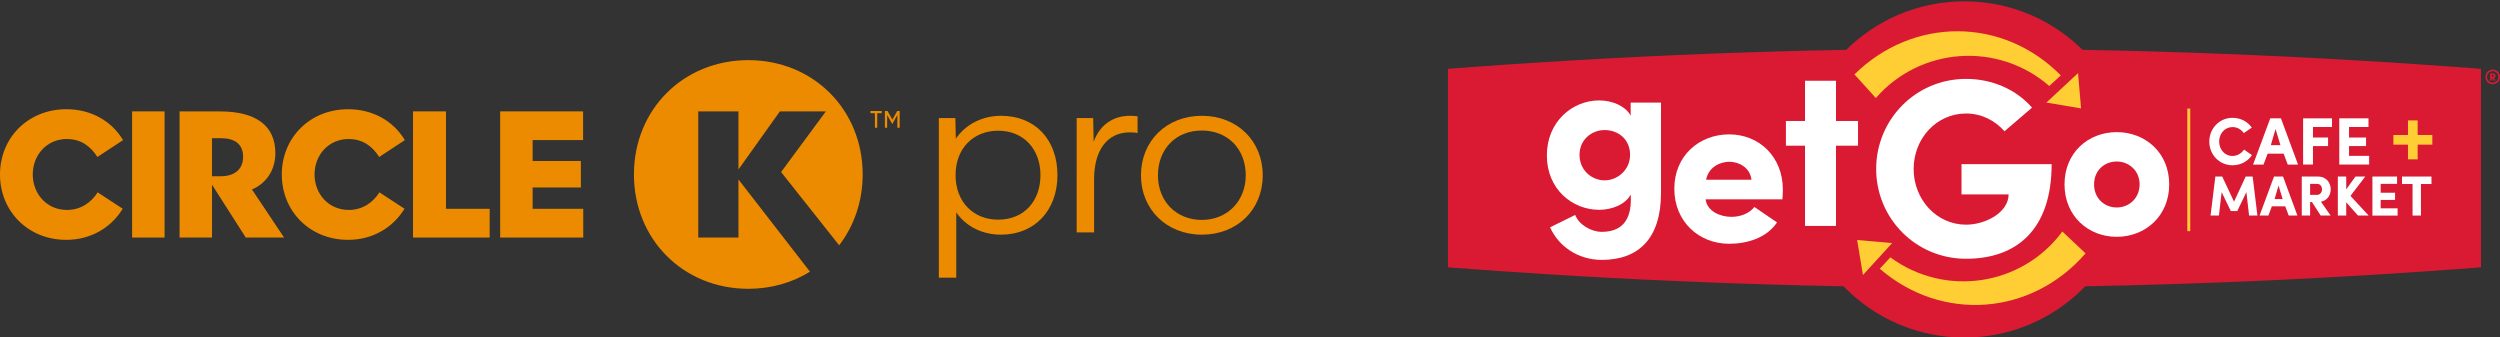 <?xml version="1.0" encoding="UTF-8"?><svg id="Layer_2" xmlns="http://www.w3.org/2000/svg" xmlns:xlink="http://www.w3.org/1999/xlink" viewBox="0 0 578.61 78.11"><rect x="0" y="0" width="578.61" height="78.11" fill="#333333" stroke="none"/><defs><style>.cls-1{fill:#fff;}.cls-2{fill:#ffce34;}.cls-3{fill:#da1a32;}.cls-4{fill:#ed8b00;}.cls-5{clip-path:url(#clippath);}.cls-6{fill:none;}</style><clipPath id="clippath"><rect class="cls-6" x="335.12" width="239.09" height="77.82"/></clipPath></defs><g id="Layer_1-2"><g id="Layer_1-2"><g><path class="cls-3" d="M493.56,39.21c0,21.49-17.42,38.91-38.91,38.91s-38.91-17.42-38.91-38.91S433.16,.31,454.65,.31s38.91,17.42,38.91,38.91"/><g><g class="cls-5"><path class="cls-3" d="M574.21,61.87c-80.86,6.19-158.23,6.19-239.09,0V15.93c80.86-6.18,158.23-6.18,239.09,0V61.87Z"/></g><polygon class="cls-2" points="431.17 63.65 429.82 55.55 437.92 56.26 431.17 63.65"/><rect class="cls-2" x="506.24" y="25.13" width=".68" height="28.37"/><path class="cls-2" d="M476.97,17.46c-13.38-13.57-34.18-13.61-47.77-.24l4.95,5.47c10.32-11.84,28.28-13.09,40.14-2.79l2.67-2.44h0Z"/><polygon class="cls-2" points="480.95 16.92 481.65 25.09 473.62 23.74 480.95 16.92"/><path class="cls-1" d="M394.86,41.6c.63-3.07,3.38-4.16,5.41-4.16s4.73,1.2,5.1,4.16h-10.51Zm11.18,6.3c-1.2,1.56-3.32,2.29-5.31,2.29-2.55,0-5.62-1.25-5.98-4.06h17.78c.05-.63,.1-1.61,.1-2.24,0-7.65-5.51-12.79-12.43-12.79s-12.69,4.94-12.69,12.58,5.72,12.74,12.69,12.74c4.1,0,8.63-1.3,11.08-4.94l-5.25-3.59h0Z"/><path class="cls-1" d="M364.57,49.75c-1.82,.89-4,1.97-5.82,2.86,2.03,4.52,6.6,7.54,11.96,7.54,8.63,0,13.72-5.05,13.72-15.5V23.75h-7.02v3.02c-1.2-2.24-4.27-3.53-7.28-3.53-6.24,0-12.12,4.94-12.12,12.74s5.88,12.58,12.12,12.58c3.02,0,6.13-1.3,7.28-3.53,.32,4.84-1.2,8.63-6.7,8.63-2.45,0-5.3-1.67-6.13-3.9m12.69-13.94c0,3.53-2.92,5.92-5.88,5.92s-5.82-2.29-5.82-5.92c0-3.43,2.75-5.72,5.82-5.72s5.88,2.08,5.88,5.72"/><path class="cls-1" d="M489.91,54.81c6.59,0,12.14-4.79,12.14-12.14s-5.54-12.09-12.14-12.09-12.09,4.75-12.09,12.09,5.5,12.14,12.09,12.14m0-6.79c-2.84,0-5.25-2.1-5.25-5.34s2.4-5.3,5.25-5.3,5.29,2.15,5.29,5.3-2.4,5.34-5.29,5.34"/><polygon class="cls-1" points="424.93 28 424.93 18.69 417.76 18.69 417.76 28 413.34 28 413.34 33.72 417.76 33.72 417.76 52.29 424.93 52.29 424.93 33.72 430.03 33.72 430.03 28 424.93 28"/><path class="cls-1" d="M463.94,30.39c-2.24-2.53-5.36-4.12-8.9-4.12-6.84,0-12.14,5.77-12.14,12.84s5.31,12.89,12.14,12.89c4.37,0,9.78-2.71,9.85-7h-10.91v-7.01h20.86c0,15.19-8.13,21.9-19.8,21.9s-20.81-9.37-20.81-20.79,9.13-20.84,20.81-20.84c6.25,0,11.73,2.59,15.26,6.65l-6.37,5.47v.02Z"/><path class="cls-2" d="M435.06,62.19c14.41,12.47,35.15,10.85,47.63-3.55l-5.37-5.06c-9.34,12.63-27.15,15.3-39.8,5.98,0,0-2.46,2.64-2.46,2.64Z"/><g><g><path class="cls-1" d="M521.2,35.9c-.93,1.41-2.56,2.35-4.5,2.35-3.06,0-5.37-2.47-5.37-5.48s2.31-5.5,5.37-5.5c1.91,0,3.52,.9,4.46,2.26l-1.85,1.28c-.58-.84-1.5-1.4-2.61-1.4-1.78,0-3.09,1.49-3.09,3.35s1.3,3.34,3.09,3.34c1.11,0,2.09-.61,2.67-1.48l1.83,1.28h0Z"/><path class="cls-1" d="M524.83,35.56l-.95,2.53h-2.42l3.98-10.7h2.47l3.96,10.7h-2.39l-.94-2.53h-3.71Zm2.96-1.97l-1.13-3.72-1.09,3.72h2.22Z"/><path class="cls-1" d="M533.04,27.39h6.69v2h-4.41v2.44h3.5v1.98h-3.5v4.27h-2.28v-10.7h0Z"/><path class="cls-1" d="M541.4,27.39h6.77v2h-4.5v2.44h3.94v1.97h-3.94v2.28h4.65v2h-6.91s0-10.7,0-10.7Z"/><path class="cls-2" d="M559.55,36.88h-2.24v-3.4h-3.37v-2.24h3.37v-3.37h2.24v3.37h3.4v2.24h-3.4v3.4Z"/></g><g><path class="cls-1" d="M519.75,40.86h1.61l1.11,9.03h-1.93l-.63-5.42-2.11,4.38h-1.49l-2.12-4.38-.64,5.42h-1.93l1.11-9.03h1.59l2.73,5.82,2.7-5.82h0Z"/><path class="cls-1" d="M525.81,47.75l-.8,2.14h-2.05l3.35-9.03h2.08l3.34,9.03h-2.02l-.8-2.14h-3.12Zm2.5-1.67l-.96-3.14-.91,3.14h1.88Z"/><path class="cls-1" d="M539.42,49.89h-2.31l-2.02-3.13h-.43v3.13h-1.93v-9.03h3.7c2.05,0,3,1.49,3,2.96,0,1.29-.71,2.55-2.26,2.87l2.24,3.2h.02Zm-4.76-7.34v2.55h1.62c.74,0,1.14-.68,1.14-1.27s-.37-1.27-1.09-1.27h-1.68Z"/><path class="cls-1" d="M548.23,49.89h-2.49l-2.72-3.07v3.07h-1.94v-9.03h1.94v2.96l2.14-2.96h2.26l-3.42,4.48,4.23,4.57h0Z"/><path class="cls-1" d="M549.07,40.86h5.72v1.69h-3.8v2.06h3.33v1.67h-3.33v1.93h3.92v1.69h-5.83v-9.03h0Z"/><path class="cls-1" d="M555.93,40.86h6.82v1.73h-2.44v7.3h-1.94v-7.3h-2.44v-1.73h0Z"/></g></g><path class="cls-3" d="M576.92,16.1c.94,0,1.69,.77,1.69,1.71s-.75,1.7-1.69,1.7-1.68-.76-1.68-1.7,.74-1.71,1.68-1.71Zm0,3.03c.73,0,1.31-.6,1.31-1.32s-.58-1.33-1.31-1.33-1.31,.6-1.31,1.33,.58,1.32,1.31,1.32Zm.28-1.05c.24-.08,.38-.3,.38-.54,0-.27-.18-.55-.56-.55h-.69v1.64h.41v-.53h.04l.35,.53h.49l-.41-.54h0Zm-.2-.73c.1,0,.16,.11,.16,.19,0,.1-.06,.2-.17,.2h-.25v-.39h.26Z"/></g></g></g><g><path class="cls-4" d="M221.32,49.17v15.09h-4.03V27.32h3.82l.11,4.77c2.36-3.41,6.23-5.29,10.48-5.29,7.86,0,13.04,5.5,13.04,13.73s-5.34,13.78-13.04,13.78c-4.29,0-8.07-1.83-10.37-5.13h0Zm19.49-8.65c0-5.87-3.77-10.27-9.8-10.27-5.61,0-9.85,3.98-9.85,10.27s4.19,10.32,9.85,10.32c6.02,0,9.8-4.3,9.8-10.32Z"/><path class="cls-4" d="M249.19,27.32h3.82l.11,5.5c1.41-3.93,4.51-6.02,8.43-6.02,.79,0,1.2,.05,1.73,.11v3.88c-.52-.11-.89-.16-1.78-.16-5.4,0-8.28,4.35-8.28,10.84v12.31h-4.03V27.33h0Z"/><path class="cls-4" d="M264.07,40.58c0-7.96,5.92-13.78,14.09-13.78s14.09,5.81,14.09,13.78-5.92,13.73-14.09,13.73-14.09-5.87-14.09-13.73Zm24.25,0c0-6.08-4.14-10.37-10.16-10.37s-10.16,4.29-10.16,10.37,4.3,10.32,10.16,10.32,10.16-4.35,10.16-10.32Z"/></g><polygon class="cls-4" points="30.58 25.78 38.09 25.78 38.09 54.98 30.58 54.98 30.58 25.78 30.58 25.78"/><path class="cls-4" d="M58.32,43.85c2.97-1.24,5.41-4.14,5.41-8.41,0-6.41-4.57-9.65-12.78-9.65h-9.39v29.19h7.51v-12.23l7.81,12.23h8.87l-7.44-11.13h0Zm-7.14-3.06h-2.11v-8.8h2.15c3.05,0,5.05,1.34,5.05,4.31s-2.12,4.49-5.09,4.49Z"/><polygon class="cls-4" points="103.22 48.33 113.33 48.33 113.33 54.98 95.59 54.98 95.59 25.78 103.22 25.78 103.22 48.33 103.22 48.33"/><polygon class="cls-4" points="115.76 25.78 134.95 25.78 134.95 32.42 123.27 32.42 123.27 37.26 134.44 37.26 134.44 43.39 123.27 43.39 123.27 48.33 134.99 48.33 134.99 54.98 115.76 54.98 115.76 25.78 115.76 25.78"/><path class="cls-4" d="M180.78,39.82l10.36-14.04h-10.64l-9.59,13.44v-13.44h-9.3v29.19h9.3v-13.44l16.55,21.35c-4.07,2.53-8.96,3.96-14.27,3.96-15.03,0-26.47-11.43-26.47-26.47s11.44-26.45,26.47-26.45,26.47,11.43,26.47,26.45c0,6.32-2.04,11.96-5.44,16.4l-13.44-16.95h0Z"/><path class="cls-4" d="M15.5,32.17c-4.69,0-7.92,3.72-7.92,8.21s3.24,8.21,7.92,8.21c3.19,0,5.6-1.71,7.1-4.07l5.8,3.79c-2.67,4.37-7.36,7.2-13.06,7.2-8.83,0-15.34-6.6-15.34-15.12s6.51-15.11,15.34-15.11c5.71,0,10.47,2.69,13.14,7.15l-5.94,3.9c-1.59-2.52-3.85-4.15-7.04-4.15"/><path class="cls-4" d="M80.72,32.17c-4.69,0-7.92,3.72-7.92,8.21s3.24,8.21,7.92,8.21c3.19,0,5.59-1.71,7.1-4.07l5.8,3.79c-2.67,4.37-7.36,7.2-13.06,7.2-8.83,0-15.34-6.6-15.34-15.12s6.51-15.11,15.34-15.11c5.71,0,10.47,2.69,13.14,7.15l-5.94,3.9c-1.59-2.52-3.85-4.15-7.04-4.15"/><path class="cls-4" d="M202.5,26.2h-1.04v-.51h2.61v.51h-1.04v3.36h-.54v-3.36h0Zm2.32-.51h.59l1.12,2,1.12-2h.57v3.87h-.53v-2.96l-1.15,2.06h-.06l-1.15-2.06v2.96h-.53v-3.87h0Z"/></g></svg>